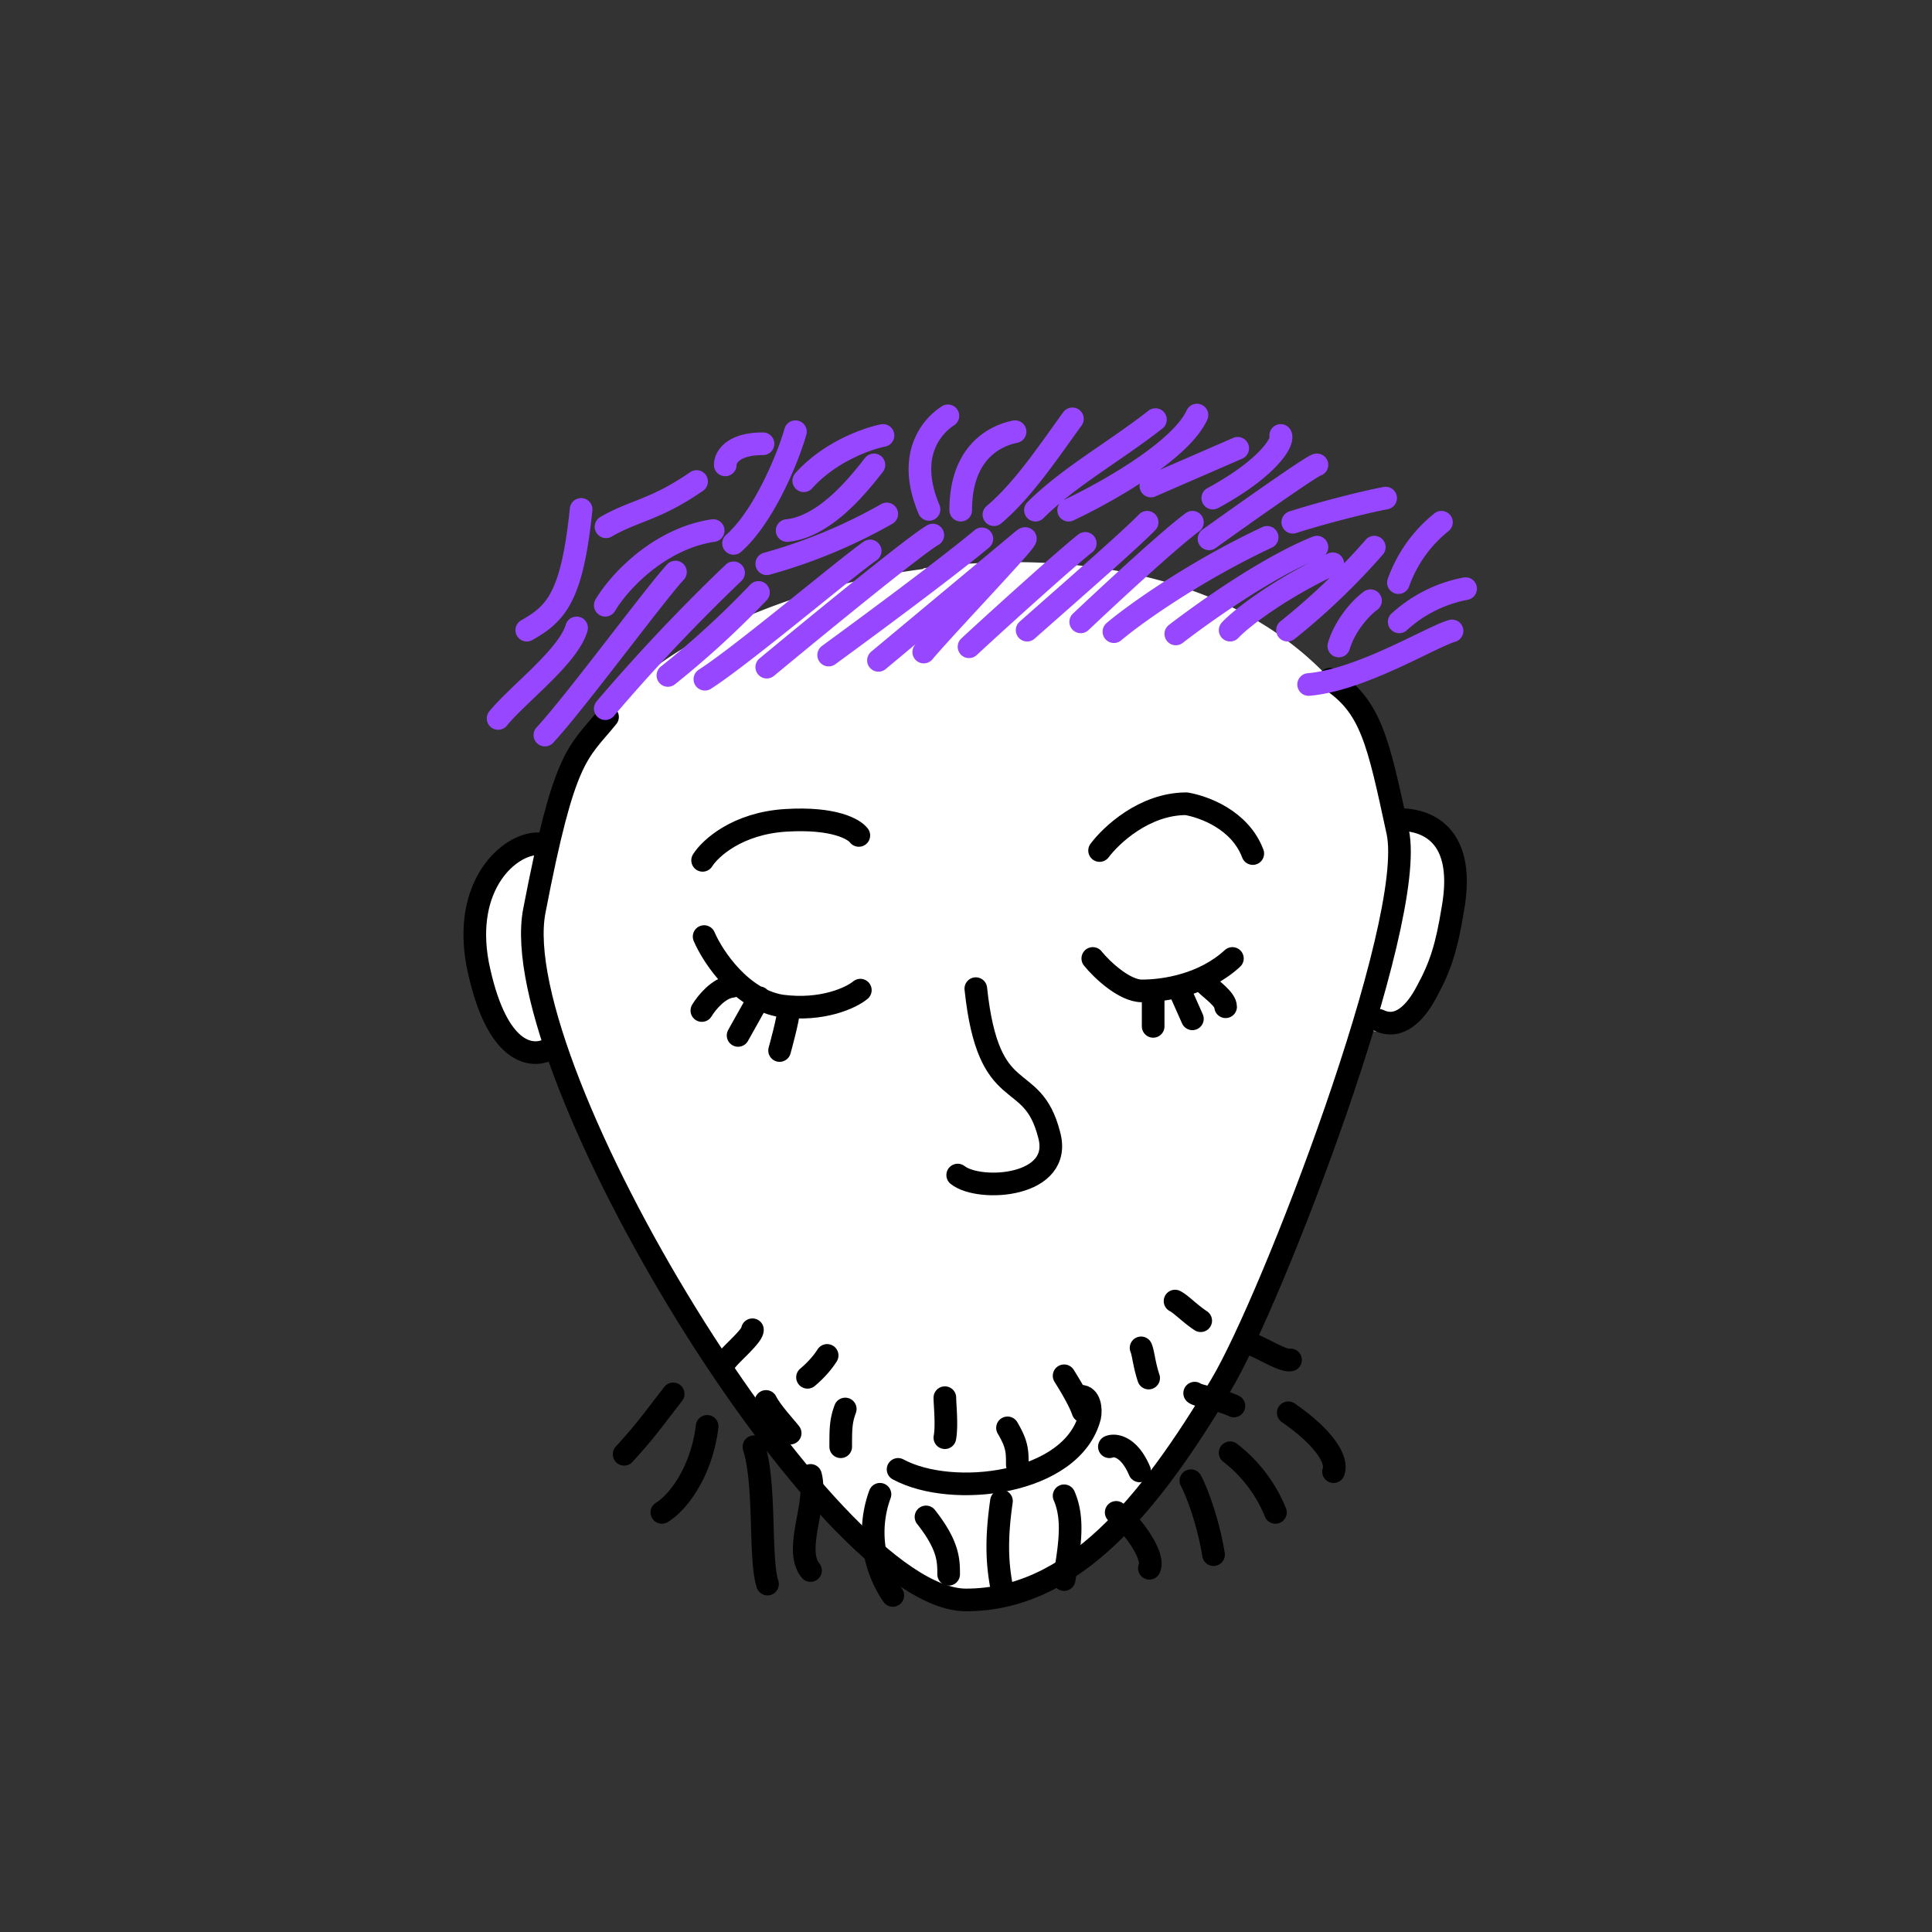 <svg xmlns="http://www.w3.org/2000/svg" viewBox="0 0 256 256" fill="none" shape-rendering="auto"><rect x="0" y="0" width="256" height="256" fill="#333333" stroke="none"/><mask id="viewboxMask"><rect width="256" height="256" rx="0" ry="0" x="0" y="0" fill="#fff" /></mask><g mask="url(#viewboxMask)"><path d="M122.4 75.3c18.8-2.5 39.9.4 53.1 13.9l.6.2c3 2 4.6 4.2 6 7.5 1 2.7 1.8 6 2.8 10.5 1.3.1 3.5.5 5.4 2.1 2.2 2 3.3 5.5 2.3 11.2-.8 4.9-1.6 7.7-3.5 11-.7 1.5-1.8 3-3 4a4.8 4.8 0 0 1-5.2.5 249.6 249.6 0 0 1-18.5 46.7 93 93 0 0 1-15.2 20.2 27.8 27.8 0 0 1-19.2 8.4 16 16 0 0 1-8.5-3.3 58 58 0 0 1-9.4-8.3 194.4 194.4 0 0 1-36.2-59.6c-1.6.5-3.8.3-5.8-1.6-2-1.8-3.6-5.2-4.7-10.9-2-10.9 4.2-17.2 9.2-17.2h.1c1-4.2 1.9-7 2.8-9 1.2-2.7 2.5-4.1 4-5.8a72.8 72.8 0 0 0 1.3-1.5C83.9 90 89.4 86.1 96 83a90 90 0 0 1 26.3-7.6Z" fill="#ffffff"/><g stroke="#000" stroke-width="3" stroke-linecap="round" stroke-linejoin="round"><path d="M185.5 108.6c2.2 0 9 .8 7 11.9-.8 4.9-1.6 7.5-3.4 10.8-1.5 2.9-3.7 5.2-6.4 3.9M71.3 111.8c-3.8 0-10 5.4-8 16 2.3 11.3 6.6 12.2 8.8 11.5"/><path d="M80.5 95c-4 4.9-5.7 4.9-9.7 25.7-4 20.8 38.7 91.3 57.2 91.3 14 0 24.2-12.4 33.8-28.5 6.7-11.2 26-61.3 23.4-73.3-2.6-12-3.5-16.6-9-20.2"/></g><g transform="translate(116 119)"><path d="M13.3 12C15 28 20.7 22.4 23 31.3c2 7-9.2 7.7-12.1 5.4" stroke="#000" stroke-width="3" stroke-linecap="round" stroke-linejoin="round"/></g><g transform="translate(60 131)"><path d="M39.9 60.7c1.6 5.1.7 14.8 1.8 18.2M72.7 79.2c-.6-3.3-.7-6.4 0-11.3M74.8 63.1c0-1.8 0-2.7-1.3-4.9M51.4 60.7c0-2.3 0-3.4.6-5M47 51.5c1.2-1 2.1-2.1 2.6-2.9M65.2 59.5c.3-1.6 0-4.4 0-5.3M36.3 49.2c.8-1 3.4-3.2 3.4-4M106 47.2c1.2.4 4 2.2 5 2M41.5 54.7c.7 1.4 2.6 3.4 3.2 4.2M83.5 56c-.5-1.5-2-3.9-2.5-4.7M92.2 51.6c-.6-1.8-.7-3.3-1-4M99.1 44c-1.5-1-2.6-2.2-3.4-2.6M109 69.4a19 19 0 0 0-6-7.9M47.4 64.5c1 3.7-2.3 9.8 0 12.6M27.7 69.4C30 68 33 63.8 33.7 58M29.2 53.7c-3.7 4.8-3.8 5-6.5 8M58.3 80.4A14.7 14.7 0 0 1 56.6 67M65.7 77.6c0-1.8 0-3.8-3-7.6M92.3 76.8c.8-1.7-2.6-6.2-4.4-7.4M116.7 64c.6-1.7-1.5-4.7-6-7.8M100.8 75c-.6-3.7-1.9-7.7-3-9.8M87 60.7c.7-.3 2.6-.1 4 3.2M98.3 53.6c.5.4 3 .7 5.2 1.7M81 67.2c1.3 3 .8 6.4 0 11.1" stroke="#000" stroke-width="3" stroke-linecap="round" stroke-linejoin="round"/></g><g transform="translate(97 178)"><path d="M22 16.7c7.2 3.9 23.1 2 25.4-7 .2-1 0-2.7-1.2-2.7" stroke="#000" stroke-width="3" stroke-linecap="round" stroke-linejoin="round"/></g><g transform="translate(-1 -14)"><path d="M94.4 104c5-3.2 18.6-14.7 21.9-17M73.2 111.4c4-4.3 14.6-18.7 17.3-21.6M81.2 107.9a242 242 0 0 1 17-18M89.5 103.5a120 120 0 0 0 12-11M105.3 84.3c5-.5 9.4-6 11.5-8.7M174.4 104.7c7-.6 16.2-6.3 19-7.1M67 109.2c2.7-3.3 9.3-8.2 10.4-12M102.6 102.4c6.4-5.3 19.7-16.2 22-17.5M110.8 100.8c4.8-3.5 15.5-11.4 20.3-15.4M117.4 101.5l19.2-16c2.2-1.6-9.9 11-13.2 14.9M129.4 99.7c4.2-3.9 13.2-12 15.4-13.7M137.1 97.5c4.4-3.9 13.7-12 15.9-14.3M144.2 96.4c3.7-3.5 11.8-11 14.8-13.2M148.6 97.7c2.7-2.3 10.7-8 20.3-12.5M156.8 98c3.5-2.7 12-8.8 18.7-11.5M164 97.5c1.4-1.5 6.2-5.3 13.6-8.8M70.8 97.5c3.9-2.2 6-4.4 7.2-16M93.3 77.8c-5.5 3.8-8.2 3.8-12 6M81.2 94.2c1.7-2.9 7-8.8 14.3-9.9M118 71.7c-2 .4-7 2.1-10.5 6M192 83.2a18 18 0 0 0-5.7 8M195.2 92a18 18 0 0 0-8.8 4.4M182.6 93.6c-1 .7-3.3 3-4.2 6M126.6 69.1c-1.7 1.1-5.7 4.8-2.5 12.4M135.5 71.2c-2 .4-7.2 2.2-7.2 10.4M142.6 81.6c4.7-2.2 14.8-7.8 17-12.6M138.2 81.6c4.4-4.4 10.4-7.7 15.9-12M132.7 82.2c3.9-3.3 7.2-8.3 10.4-12.7M165 73.4l-11.5 5M175.5 75.6c-.5 0-9.7 6.5-14.3 9.8M172.3 83.2c3.7-1.2 9.6-2.7 12.3-3.2M171.6 97.5a89 89 0 0 0 11.5-11M97.1 75.6c0-1 1-2.8 5-2.8M170.7 71.7c.4.9-1.8 4.4-9 8.3M102.6 88.7a70 70 0 0 0 15.9-6.6M106.4 71.2c-1 3.5-4.2 11.3-8.2 14.8" stroke="#9747ff" stroke-width="3" stroke-linecap="round" stroke-linejoin="round"/></g><g transform="translate(72 148)"></g><g transform="translate(72 92)"><path d="M21 41.9c.6-1 2.2-3 4-3.2M25.8 45.2l2.8-5M32.5 41.8c0 1.1-1.2 5.4-1.2 5.4M21.3 32.1c1.2 2.8 5 8.4 10.3 9.2 5.4.7 9.2-1.1 10.4-2.1M80.8 40.3V44M84.4 39.4 86 43M87.8 38.4c.7.7 2.6 2 2.6 3M72.8 35c1.2 1.5 4.2 4.3 6.5 4.3 3 0 8.2-.8 12-4.3M21.1 22c1-1.6 4.6-4.9 11-5.3 6.5-.4 9.1 1.2 9.7 2M73.7 20.7c1.5-2 5.9-6.2 11.5-6.2 2.3.4 7.1 2.1 8.8 6.6" stroke="#000" stroke-width="3" stroke-linecap="round" stroke-linejoin="round"/></g></g></svg>